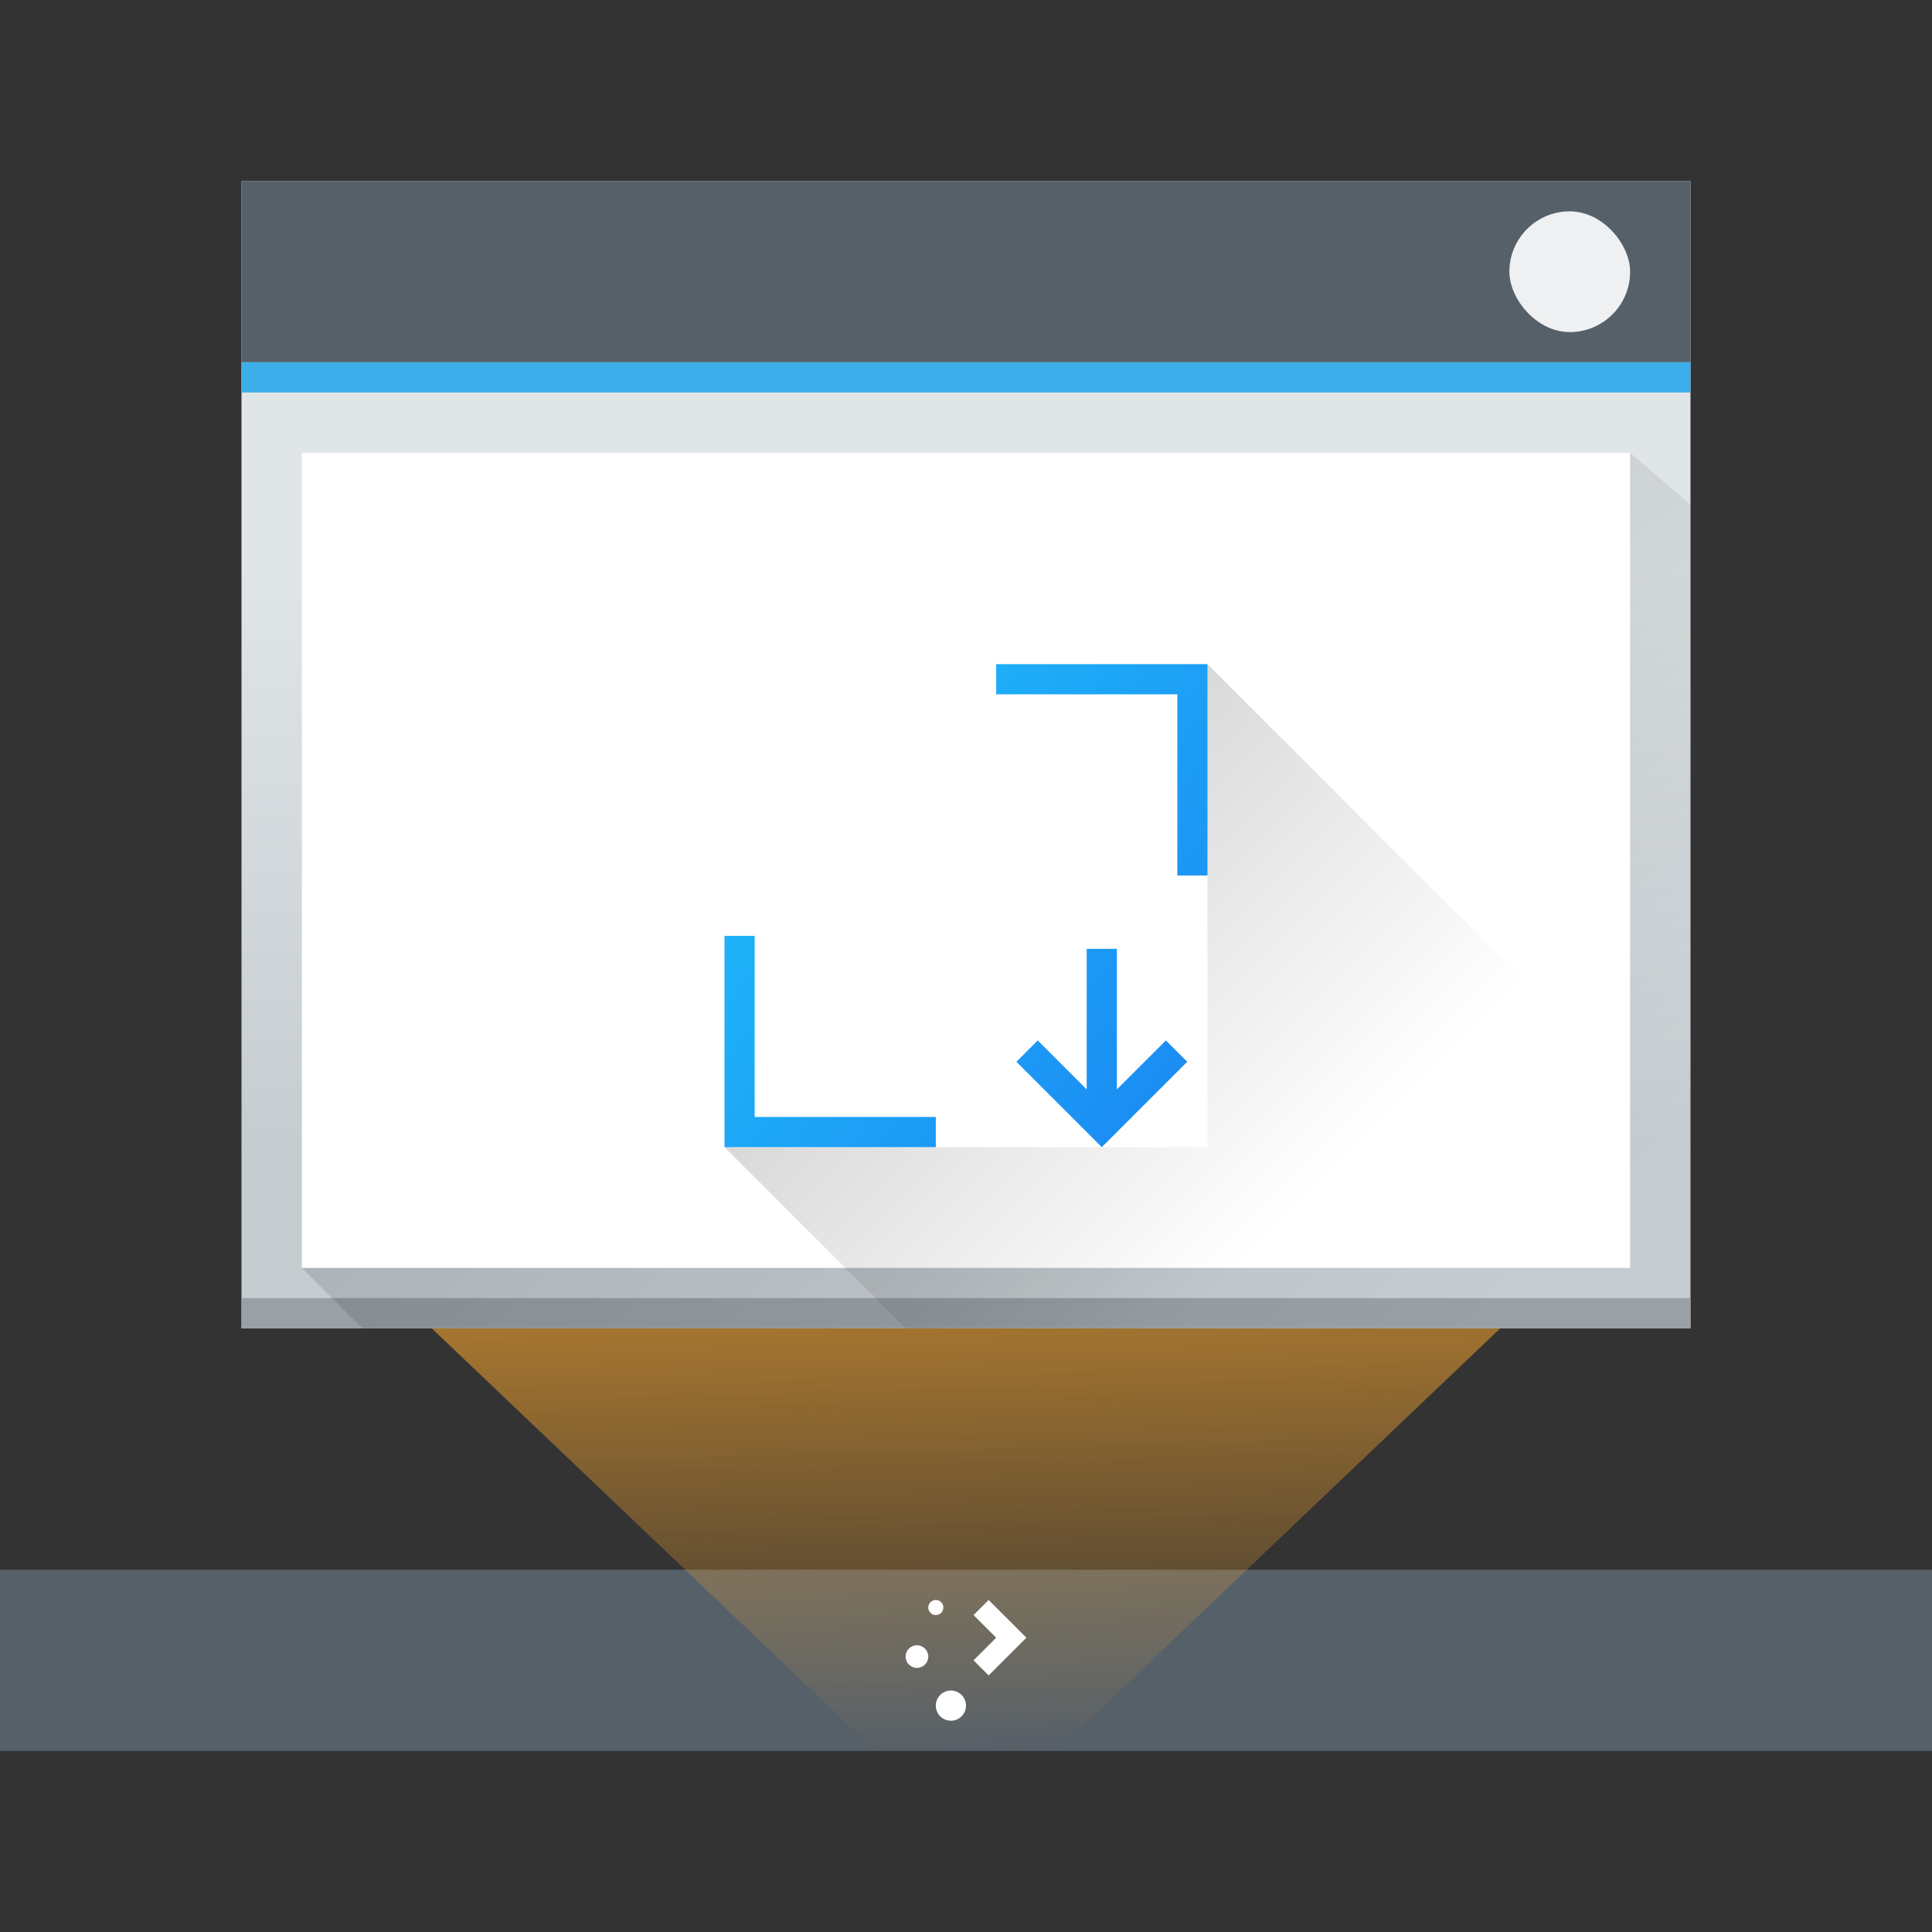 <?xml version="1.0" encoding="UTF-8" standalone="no"?>
<!-- Created with Inkscape (http://www.inkscape.org/) -->

<svg
   xmlns:dc="http://purl.org/dc/elements/1.1/"
   xmlns:cc="http://creativecommons.org/ns#"
   xmlns:rdf="http://www.w3.org/1999/02/22-rdf-syntax-ns#"
   xmlns:svg="http://www.w3.org/2000/svg"
   xmlns="http://www.w3.org/2000/svg"
   xmlns:xlink="http://www.w3.org/1999/xlink"
   xmlns:sodipodi="http://sodipodi.sourceforge.net/DTD/sodipodi-0.dtd"
   xmlns:inkscape="http://www.inkscape.org/namespaces/inkscape"
   width="64"
   height="64"
   viewBox="0 0 64 64"
   id="svg7266"
   version="1.1"
   inkscape:version="0.91 r13725"
   sodipodi:docname="minimizeanimation.svg">
  <rect x="0" y="0" width="64" height="64" fill="#333333" stroke="none"/>
  <defs
     id="defs7268">
    <linearGradient
       id="linearGradient4227">
      <stop
         id="stop6538"
         stop-color="#2e3436" />
      <stop
         id="stop6540-9"
         stop-color="#555753"
         offset="1" />
    </linearGradient>
    <filter
       style="color-interpolation-filters:sRGB"
       inkscape:label="Blur"
       id="filter8065">
      <feGaussianBlur
         stdDeviation="1.5 1.5"
         result="blur"
         id="feGaussianBlur8067" />
    </filter>
    <linearGradient
       inkscape:collect="always"
       xlink:href="#linearGradient9932"
       id="linearGradient6719"
       x1="769.504"
       y1="197.843"
       x2="769.857"
       y2="215.934"
       gradientUnits="userSpaceOnUse"
       gradientTransform="matrix(1,0,0,1.429,0,-92.543)" />
    <linearGradient
       inkscape:collect="always"
       id="linearGradient9932">
      <stop
         style="stop-color:#ffa92d;stop-opacity:1;"
         offset="0"
         id="stop9934" />
      <stop
         style="stop-color:#ffa92d;stop-opacity:0;"
         offset="1"
         id="stop9936" />
    </linearGradient>
    <linearGradient
       y2="502.655"
       x2="0"
       y1="543.798"
       gradientTransform="matrix(0.5,0,0,0.464,534.879,-56.545)"
       gradientUnits="userSpaceOnUse"
       id="linearGradient4643-8-2-8"
       xlink:href="#linearGradient4303-6"
       inkscape:collect="always" />
    <linearGradient
       inkscape:collect="always"
       id="linearGradient4303-6">
      <stop
         stop-color="#c6cdd1"
         id="stop12" />
      <stop
         offset="1"
         stop-color="#e0e5e7"
         id="stop14" />
    </linearGradient>
    <linearGradient
       gradientUnits="userSpaceOnUse"
       y2="543.929"
       x2="465.161"
       y1="511.389"
       x1="431.161"
       id="linearGradient4183-2-63"
       xlink:href="#linearGradient4293"
       inkscape:collect="always"
       gradientTransform="matrix(1,0,0,0.86,320.696,-266.099)" />
    <linearGradient
       inkscape:collect="always"
       id="linearGradient4293">
      <stop
         id="stop7" />
      <stop
         offset="1"
         stop-opacity="0"
         id="stop9" />
    </linearGradient>
    <linearGradient
       gradientUnits="userSpaceOnUse"
       y2="25"
       x2="23"
       y1="11"
       x1="9"
       id="linearGradient4226-6"
       xlink:href="#linearGradient4293"
       inkscape:collect="always"
       gradientTransform="translate(760.857,168.934)" />
    <linearGradient
       inkscape:collect="always"
       xlink:href="#linearGradient4303"
       id="linearGradient6808"
       x1="47"
       y1="40"
       x2="23"
       y2="22"
       gradientUnits="userSpaceOnUse"
       gradientTransform="translate(733.857,157.934)" />
    <linearGradient
       inkscape:collect="always"
       id="linearGradient4303">
      <stop
         id="stop3582"
         stop-color="#197cf1" />
      <stop
         id="stop3584"
         stop-color="#21c9fb"
         offset="1" />
    </linearGradient>
  </defs>
  <sodipodi:namedview
     id="base"
     pagecolor="#ffffff"
     bordercolor="#666666"
     borderopacity="1.0"
     inkscape:pageopacity="0.0"
     inkscape:pageshadow="2"
     inkscape:zoom="3.959798"
     inkscape:cx="31.367158"
     inkscape:cy="4.0866976"
     inkscape:document-units="px"
     inkscape:current-layer="layer1"
     showgrid="true"
     units="px"
     inkscape:window-width="956"
     inkscape:window-height="1013"
     inkscape:window-x="0"
     inkscape:window-y="0"
     inkscape:window-maximized="0">
    <inkscape:grid
       type="xygrid"
       id="grid7814" />
  </sodipodi:namedview>
  <g
     inkscape:label="Ebene 1"
     inkscape:groupmode="layer"
     id="layer1"
     transform="translate(0,-988.362)">
    <g
       id="g6941"
       transform="translate(-736.857,830.429)">
      <rect
         transform="scale(-1,-1)"
         ry="0"
         y="-215.934"
         x="-800.857"
         height="6"
         width="64"
         id="rect6692"
         style="fill:#566069;fill-opacity:1;stroke:none;stroke-width:2;stroke-miterlimit:4;stroke-dasharray:none;stroke-opacity:1" />
      <path
         sodipodi:nodetypes="ccccc"
         inkscape:connector-curvature="0"
         id="path6711"
         d="m 765.857,215.934 -21,-20 48,0 -21,20 z"
         style="fill:url(#linearGradient6719);fill-opacity:1;fill-rule:evenodd;stroke:none;stroke-width:1px;stroke-linecap:butt;stroke-linejoin:miter;stroke-opacity:1" />
      <rect
         style="fill:url(#linearGradient4643-8-2-8)"
         id="rect29-9-62"
         rx="0"
         width="48"
         height="38"
         x="744.857"
         y="163.934" />
      <rect
         style="fill:#99a1a7"
         id="rect31-4-9"
         y="200.934"
         x="744.857"
         height="1"
         width="48" />
      <path
         sodipodi:nodetypes="cccccc"
         inkscape:connector-curvature="0"
         style="opacity:0.2;fill:url(#linearGradient4183-2-63);fill-rule:evenodd"
         id="path33-6-8"
         d="m 790.857,172.934 -44,27 2,2 44,0 0,-27.279 z" />
      <rect
         style="fill:#566069"
         id="rect35-3-2"
         y="163.934"
         x="744.857"
         height="6"
         width="48" />
      <rect
         style="fill:#3daee9"
         id="rect37-7-65"
         y="169.934"
         x="744.857"
         height="1"
         width="48" />
      <rect
         style="fill:#eff0f1"
         id="rect43-4-8"
         rx="2"
         y="164.934"
         x="786.857"
         height="4"
         width="4" />
      <rect
         style="fill:#ffffff"
         id="rect39-4-2"
         y="172.934"
         x="746.857"
         height="27"
         width="44" />
      <path
         class="ColorScheme-Text"
         id="rect4231"
         d="m 767.857,210.934 c -0.139,0 -0.25,0.112 -0.25,0.25 0,0.139 0.112,0.25 0.25,0.25 0.139,0 0.25,-0.112 0.25,-0.25 0,-0.139 -0.112,-0.25 -0.25,-0.25 z m 1.75,0 -0.5,0.5 0.75,0.75 -0.75,0.75 0.5,0.5 0.75,-0.75 0.5,-0.5 -1.25,-1.25 z m -2.375,1.5 c -0.208,0 -0.375,0.167 -0.375,0.375 0,0.208 0.167,0.375 0.375,0.375 0.208,0 0.375,-0.167 0.375,-0.375 0,-0.208 -0.167,-0.375 -0.375,-0.375 z m 1.125,1.5 c -0.277,0 -0.5,0.223 -0.5,0.5 0,0.277 0.223,0.5 0.5,0.5 0.277,0 0.5,-0.223 0.5,-0.5 0,-0.277 -0.223,-0.5 -0.5,-0.5 z"
         style="color:#4d4d4d;opacity:1;fill:#ffffff;fill-opacity:1;stroke:none"
         inkscape:connector-curvature="0" />
      <path
         sodipodi:nodetypes="cccccccccccc"
         id="path6142-1"
         d="m 776.857,179.934 0,2 0,3 0,2 0,2 0,7 -16,0 6,6 26,0 0,-6 -9,-9 z"
         inkscape:connector-curvature="0"
         style="opacity:0.2;fill:url(#linearGradient4226-6);fill-rule:evenodd" />
      <path
         inkscape:connector-curvature="0"
         id="rect3354"
         d="m 769.857,179.934 0,1 6,0 0,6 1,0 0,-6 0,-1 z m -9,9 0,7 1,0 6,0 0,-1 -6,0 0,-6 z m 11.998,0.43 0,4.656 -1.621,-1.621 -0.707,0.707 2.121,2.121 0.707,0.707 2.83,-2.828 -0.707,-0.707 -1.623,1.621 0,-4.656 z"
         style="color:#4d4d4d;fill:url(#linearGradient6808);fill-opacity:1;stroke:none"
         sodipodi:nodetypes="ccccccccccccccccccccccccccc" />
    </g>
  </g>
</svg>
